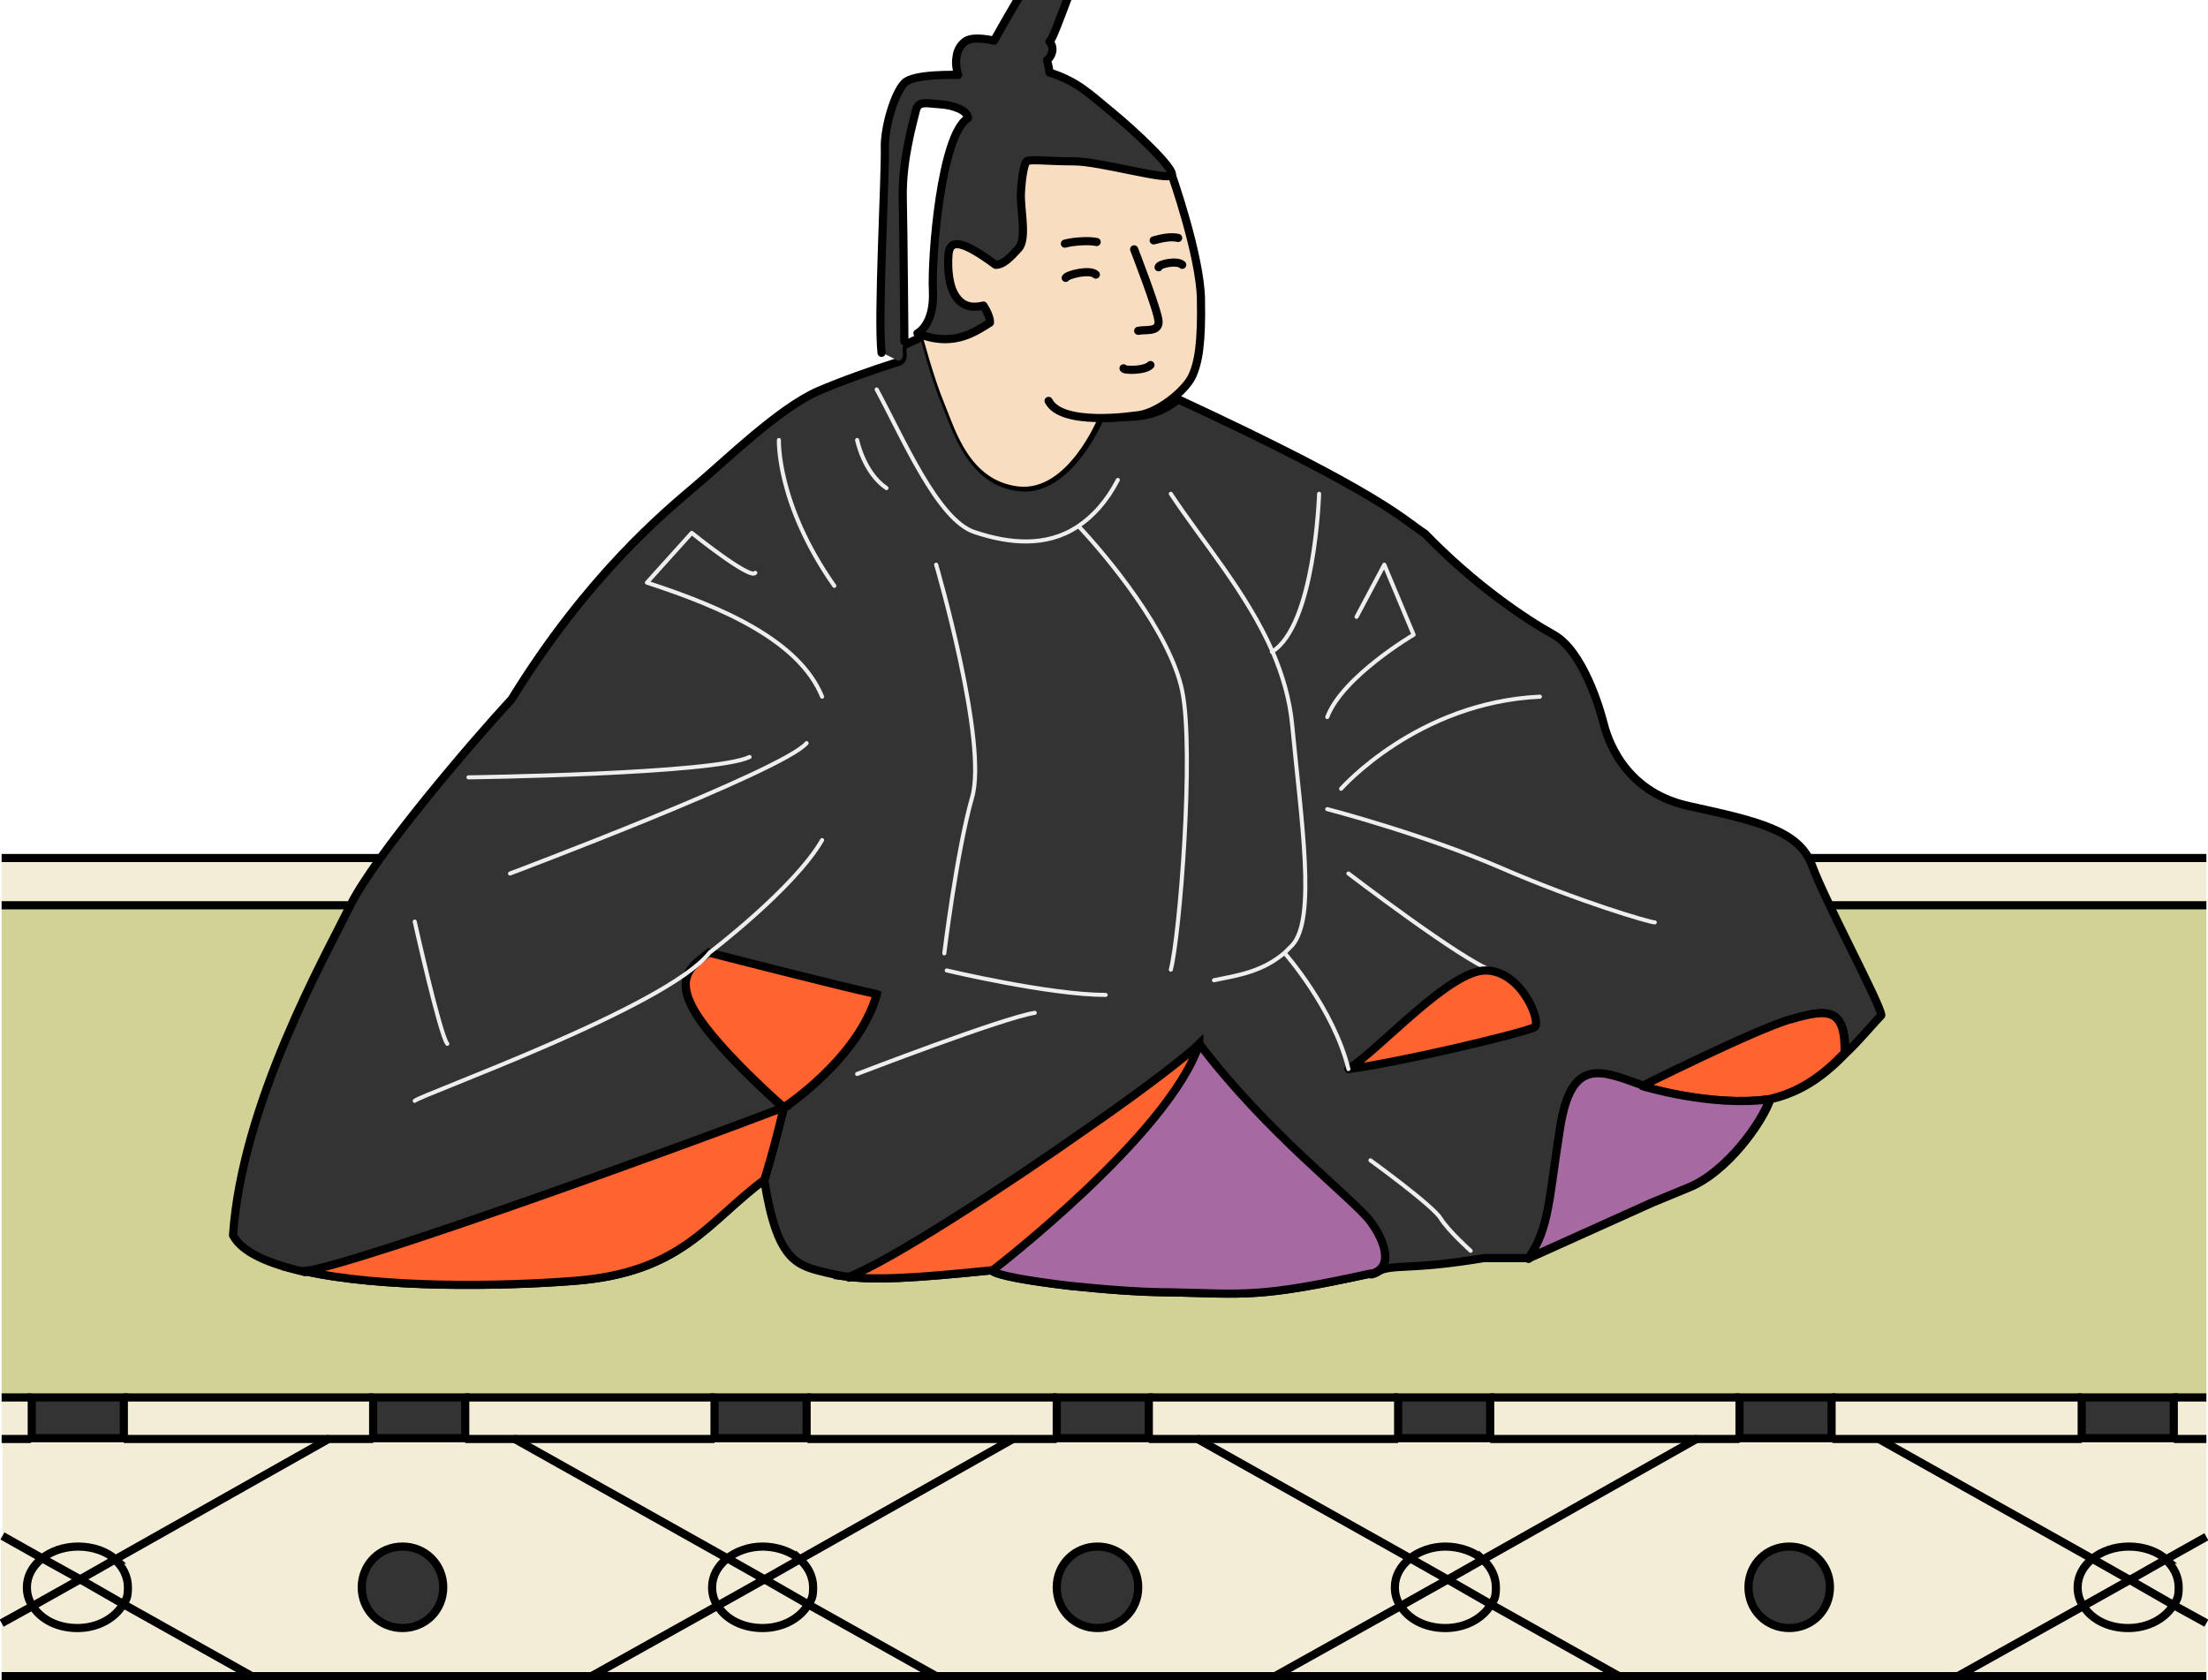 <?xml version="1.0" encoding="UTF-8"?>
<svg id="_レイヤー_1" data-name="レイヤー 1" xmlns="http://www.w3.org/2000/svg" version="1.1" viewBox="0 0 271 206.2">
  <defs>
    <style>
      .cls-1 {
        stroke: #eee;
        stroke-width: .5px;
      }

      .cls-1, .cls-2, .cls-3 {
        fill: none;
      }

      .cls-1, .cls-4, .cls-3 {
        stroke-linecap: round;
        stroke-linejoin: round;
      }

      .cls-5, .cls-6, .cls-7, .cls-8, .cls-9, .cls-10 {
        stroke-width: 0px;
      }

      .cls-5, .cls-4 {
        fill: #a669a2;
      }

      .cls-6 {
        fill: #f8ddc0;
      }

      .cls-2, .cls-4, .cls-11, .cls-3 {
        stroke: #000;
      }

      .cls-2, .cls-11 {
        stroke-miterlimit: 10;
      }

      .cls-7 {
        fill: #d2d296;
      }

      .cls-8 {
        fill: #f3edd7;
      }

      .cls-11, .cls-10 {
        fill: #ff6330;
      }

      .cls-9 {
        fill: #333;
      }
    </style>
  </defs>
  <g id="_畳" data-name=" 畳">
    <path class="cls-8" d="M.2,171.5h3.6v5H.2v-5ZM270.8,199.2v6.6h-30.5l15.4-8.6c1,1.6,3.1,2.7,5.5,2.7s4.6-1.2,5.6-2.9l4,2.2h0Z"/>
    <path class="cls-8" d="M270.8,188.6v10.6l-4-2.2c.4-.6.6-1.4.6-2.1,0-1.3-.6-2.5-1.6-3.4l5-2.8ZM270.8,176.6v12l-5,2.8c-1.1-1-2.8-1.6-4.6-1.6s-3.3.6-4.5,1.5l-26.2-14.7h40.2ZM270.8,105.3v5.8H.2v-5.8h270.6Z"/>
    <path class="cls-8" d="M266.8,171.5h4v5h-4v-5ZM267.4,194.8c0,.8-.2,1.5-.6,2.1l-5.4-3.1,4.4-2.5c1,.9,1.6,2.1,1.6,3.4ZM261.4,193.9l5.4,3.1c-1,1.7-3.1,2.9-5.6,2.9s-4.5-1.1-5.5-2.7l5.7-3.2h0Z"/>
    <path class="cls-9" d="M255.5,171.5h11.3v5h-11.3v-5Z"/>
    <path class="cls-8" d="M265.8,191.4l-4.4,2.5-4.6-2.6c1.1-.9,2.7-1.5,4.5-1.5s3.5.6,4.6,1.6h0Z"/>
    <path class="cls-8" d="M261.4,193.9l-5.7,3.2c-.5-.7-.7-1.5-.7-2.3,0-1.4.7-2.6,1.8-3.5l4.6,2.6h0Z"/>
    <path class="cls-8" d="M230.6,176.6l26.2,14.7c-1.1.9-1.8,2.1-1.8,3.5s.2,1.6.7,2.3l-15.4,8.6h-41.6l-15.7-8.8c.4-.6.6-1.4.6-2.1,0-1.3-.6-2.5-1.6-3.4l26.4-14.8h22.2ZM224.6,194.8c0-2.8-2.2-5-5-5-2.8,0-5.1,2.2-5.1,4.9,0,2.8,2.2,5.1,4.9,5.1,0,0,.1,0,.2,0,2.8,0,5-2.2,5-5ZM255.5,176.6h-30.6v-5h30.6v5Z"/>
    <path class="cls-9" d="M213.5,171.5h11.3v5h-11.3v-5ZM219.6,189.7c2.8,0,5,2.2,5,5,0,2.8-2.2,5.1-4.9,5.1-2.8,0-5.1-2.2-5.1-4.9,0,0,0-.1,0-.2,0-2.8,2.2-5,5-5Z"/>
    <path class="cls-8" d="M208.4,176.6l-26.4,14.8c-1.1-1-2.8-1.6-4.6-1.6s-3.3.6-4.4,1.5l-26.2-14.7h61.6ZM182.9,176.6v-5h30.6v5h-30.6ZM198.7,205.7h-42.2l15.4-8.6c1,1.6,3.1,2.7,5.5,2.7s4.6-1.2,5.6-2.9l15.7,8.8h0ZM183.6,194.8c0,.8-.2,1.5-.6,2.1l-5.4-3.1,4.4-2.5c1,.9,1.6,2.1,1.6,3.4Z"/>
    <path class="cls-8" d="M177.6,193.9l5.4,3.1c-1,1.7-3.1,2.9-5.6,2.9s-4.5-1.1-5.5-2.7l5.7-3.2h0Z"/>
    <path class="cls-9" d="M171.6,171.5h11.3v5h-11.3v-5Z"/>
    <path class="cls-8" d="M177.4,189.7c1.8,0,3.5.6,4.6,1.6l-4.4,2.5-4.6-2.6c1.1-.9,2.7-1.5,4.4-1.5h0Z"/>
    <path class="cls-8" d="M177.6,193.9l-5.7,3.2c-.5-.7-.7-1.5-.7-2.3,0-1.4.7-2.6,1.8-3.5l4.6,2.6h0Z"/>
    <path class="cls-8" d="M146.8,176.6l26.2,14.7c-1.1.9-1.8,2.1-1.8,3.5s.2,1.6.7,2.3l-15.4,8.6h-41.6l-15.7-8.8c.4-.6.6-1.4.6-2.1,0-1.3-.6-2.5-1.6-3.4l26.4-14.8h22.2ZM139.7,194.8c0-2.8-2.2-5-5-5-2.8,0-5.1,2.2-5.1,4.9,0,2.8,2.2,5.1,4.9,5.1,0,0,.1,0,.2,0,2.8,0,5-2.2,5-5ZM171.6,176.6h-30.6v-5h30.6v5h0Z"/>
    <path class="cls-9" d="M129.7,171.5h11.3v5h-11.3v-5ZM134.7,189.7c2.8,0,5,2.2,5,5,0,2.8-2.2,5.1-4.9,5.1-2.8,0-5.1-2.2-5.1-4.9,0,0,0-.1,0-.2,0-2.8,2.2-5,5-5Z"/>
    <path class="cls-8" d="M124.6,176.6l-26.4,14.8c-1.1-1-2.8-1.6-4.6-1.6s-3.3.6-4.4,1.5l-26.2-14.7h61.6ZM129.7,176.6h-30.6v-5h30.6v5ZM114.9,205.7h-42.2l15.4-8.6c1,1.6,3.1,2.7,5.5,2.7s4.6-1.2,5.6-2.9l15.7,8.8h0ZM99.8,194.8c0,.8-.2,1.5-.6,2.1l-5.4-3.1,4.4-2.5c1,.9,1.6,2.1,1.6,3.4Z"/>
    <path class="cls-8" d="M93.8,193.9l5.4,3.1c-1,1.7-3.1,2.9-5.6,2.9s-4.5-1.1-5.5-2.7l5.7-3.2h0Z"/>
    <path class="cls-9" d="M87.7,171.5h11.3v5h-11.3v-5Z"/>
    <path class="cls-8" d="M93.6,189.7c1.8,0,3.5.6,4.6,1.6l-4.4,2.5-4.7-2.6c1.1-.9,2.7-1.5,4.5-1.5Z"/>
    <path class="cls-8" d="M93.8,193.9l-5.7,3.2c-.5-.7-.7-1.5-.7-2.3,0-1.4.7-2.6,1.8-3.5l4.7,2.6h0Z"/>
    <path class="cls-8" d="M63,176.6l26.2,14.7c-1.1.9-1.8,2.1-1.8,3.5s.2,1.6.7,2.3l-15.4,8.6H30.9l-15.7-8.8c.4-.6.6-1.4.6-2.1,0-1.3-.6-2.5-1.6-3.4l26.4-14.8h22.4ZM54.4,194.8c0-2.8-2.2-5-5-5-2.8,0-5.1,2.2-5.1,4.9,0,2.8,2.2,5.1,4.9,5.1,0,0,.1,0,.2,0,2.8,0,5-2.2,5-5ZM87.7,176.6h-30.6v-5h30.6v5Z"/>
    <path class="cls-9" d="M45.8,171.5h11.3v5h-11.3v-5ZM49.4,189.7c2.8,0,5,2.2,5,5,0,2.8-2.2,5.1-4.9,5.1-2.8,0-5.1-2.2-5.1-4.9,0,0,0-.1,0-.2,0-2.8,2.2-5,5-5Z"/>
    <path class="cls-8" d="M45.8,176.6H15.2v-5h30.6v5ZM30.9,205.7H.2v-6.5l3.8-2.1c1,1.6,3.1,2.7,5.5,2.7s4.6-1.2,5.6-2.9l15.7,8.8h0Z"/>
    <path class="cls-8" d="M15.8,194.8c0,.8-.2,1.5-.6,2.1l-5.4-3.1,4.4-2.5c1,.9,1.6,2.1,1.6,3.4Z"/>
    <path class="cls-9" d="M3.9,171.5h11.3v5H3.9v-5Z"/>
    <path class="cls-8" d="M9.7,193.9l5.4,3.1c-1,1.7-3.1,2.9-5.6,2.9s-4.5-1.1-5.5-2.7l5.7-3.2h0ZM9.5,189.7c1.8,0,3.5.6,4.6,1.6l-4.4,2.5-4.7-2.6c1.1-.9,2.7-1.5,4.5-1.5Z"/>
    <path class="cls-8" d="M9.7,193.9l-5.7,3.2c-.5-.7-.7-1.5-.7-2.3,0-1.4.7-2.6,1.8-3.5l4.7,2.6h0Z"/>
    <path class="cls-8" d="M.2,188.5l4.8,2.7c-1.1.9-1.8,2.1-1.8,3.5s.2,1.6.7,2.3l-3.8,2.1v-10.7h0Z"/>
    <path class="cls-7" d="M213.5,171.5H.2v-60.4h270.6v60.4h-57.3Z"/>
    <path class="cls-8" d="M.2,176.6h40.3l-26.4,14.8c-1.1-1-2.8-1.6-4.6-1.6s-3.3.6-4.4,1.5l-4.8-2.7s0-12,0-12Z"/>
    <path class="cls-2" d="M270.8,205.7H.2M.2,105.3h270.6M.2,111.1h270.6M266.8,171.5h4M224.9,171.5h30.6M182.9,171.5h30.6M141,171.5h30.6M99.1,171.5h30.6M57.1,171.5h30.6M15.2,171.5h30.6M.2,171.5h3.6M266.8,176.6h4M224.9,176.6h30.6M182.9,176.6h30.6M141,176.6h30.6M99.1,176.6h30.6M57.1,176.6h30.6M15.2,176.6h30.6M.2,176.6h3.6M72.6,205.7l15.4-8.6,5.7-3.2,4.4-2.5,26.4-14.9"/>
    <path class="cls-2" d="M114.9,205.7l-15.7-8.8-5.4-3.1-4.6-2.6-26.2-14.7M139.7,194.8c0,2.8-2.2,5-5,5s-5-2.2-5-5,2.2-5,5-5,5,2.2,5,5ZM224.6,194.8c0,2.8-2.2,5-5,5s-5-2.2-5-5,2.2-5,5-5,5,2.2,5,5Z"/>
    <path class="cls-2" d="M98.2,191.4c1,.9,1.6,2.1,1.6,3.4s-.2,1.5-.6,2.1c-1,1.7-3.1,2.9-5.6,2.9s-4.5-1.1-5.5-2.7c-.5-.7-.7-1.5-.7-2.3,0-1.4.7-2.6,1.8-3.5,1.1-.9,2.7-1.5,4.4-1.5s3.5.6,4.6,1.6h0ZM.2,199.2l3.8-2.1,5.7-3.2,4.4-2.5,26.4-14.9"/>
    <path class="cls-2" d="M30.9,205.7l-15.7-8.8-5.4-3.1-4.7-2.6-4.8-2.7"/>
    <path class="cls-2" d="M14.1,191.4c1,.9,1.6,2.1,1.6,3.4s-.2,1.5-.6,2.1c-1,1.7-3.1,2.9-5.6,2.9s-4.5-1.1-5.5-2.7c-.5-.7-.7-1.5-.7-2.3,0-1.4.7-2.6,1.8-3.5,1.1-.9,2.7-1.5,4.5-1.5s3.5.6,4.6,1.6h0ZM156.5,205.7l15.4-8.6,5.7-3.2,4.4-2.5,26.4-14.9"/>
    <path class="cls-2" d="M198.7,205.7l-15.7-8.8-5.4-3.1-4.6-2.6-26.2-14.7"/>
    <path class="cls-2" d="M182,191.4c1,.9,1.6,2.1,1.6,3.4s-.2,1.5-.6,2.1c-1,1.7-3.1,2.9-5.6,2.9s-4.5-1.1-5.5-2.7c-.5-.7-.7-1.5-.7-2.3,0-1.4.7-2.6,1.8-3.5,1.1-.9,2.7-1.5,4.4-1.5s3.5.6,4.6,1.6h0ZM240.3,205.7l15.4-8.6,5.7-3.2,4.4-2.5,5-2.8"/>
    <path class="cls-2" d="M270.8,199.2l-4-2.2-5.4-3.1-4.6-2.6-26.2-14.7"/>
    <path class="cls-2" d="M265.8,191.4c1,.9,1.6,2.1,1.6,3.4s-.2,1.5-.6,2.1c-1,1.7-3.1,2.9-5.6,2.9s-4.5-1.1-5.5-2.7c-.5-.7-.7-1.5-.7-2.3,0-1.4.7-2.6,1.8-3.5,1.1-.9,2.7-1.5,4.5-1.5s3.5.6,4.6,1.6h0ZM54.4,194.8c0,2.8-2.2,5-5,5s-5-2.2-5-5,2.2-5,5-5,5,2.2,5,5ZM3.9,171.5h11.3v5H3.9v-5ZM45.8,171.5h11.3v5h-11.3v-5ZM87.7,171.5h11.3v5h-11.3v-5ZM129.7,171.5h11.3v5h-11.3v-5ZM171.6,171.5h11.3v5h-11.3v-5ZM213.5,171.5h11.3v5h-11.3v-5ZM255.5,171.5h11.3v5h-11.3v-5Z"/>
  </g>
  <g>
    <path class="cls-9" d="M230.8,124.6c-1.5,1.6-2.8,3.2-4.3,4.6h0c0-5.4-2-5.5-6.6-4.1-4.7,1.4-18.2,8.2-18.2,8.2-5-1.8-8.8-3.6-10.1,5.1-1.3,8.7-1.3,12.4-3.9,16.1h0s-5.6,0-5.6,0c-8.9,1.5-11.1.7-12.9,1.6-.2,0-.5,0-.7.1h0c2.5-.7,1.8-3.6-.2-6.4-2.1-2.8-12.7-10.8-21-21.8-1.2,1.3-6.7,5.5-13.5,10.2-10.5,7.4-24.2,16.3-29.5,18.4-1-.1-1.8-.3-2.7-.5-3.7-.9-6.1-1.3-7.7-11.4-7,5.2-10.1,11.4-23.4,12.4-9.1.7-23.6.9-33-1.2h0c-4.4-1-7.7-2.4-8.8-4.5,1.1-16.2,11.3-34.2,14.4-40.5,3.1-6.2,14.9-20,19.8-25.3,9.3-15.1,18.7-22.9,22.6-26.2,3.9-3.3,10.1-9.4,15-11.6,2.8-1.2,6.7-2.6,9.9-3.6,1-.4,0-1.7.8-2.1,1-.5,1.8-.8,2.3-1.1,0,0,1.4,5.3,2.7,8.4,1.3,3.1,3.1,9.6,9.1,10.2s9.8-8.5,9.8-8.5c0,0,1.8,0,4.5-.2,0,0,2.8-.1,5.1-2.1,25.2,11.7,27.5,14.7,30.3,16.5,6,6.2,12.2,10.4,15.8,12.4,3.6,2,5.7,9.2,6.1,10.8s2.3,8.4,10.4,10.2c8.1,1.8,13.6,2.9,15.2,7.3,1.6,4.4,8.5,17.2,8.5,18.4Z"/>
    <g>
      <path class="cls-3" d="M37.4,156.1c-4.4-1-7.7-2.4-8.8-4.5,1.1-16.2,11.3-34.2,14.4-40.5,3.1-6.2,14.9-20,19.8-25.3,9.3-15.1,18.7-22.9,22.6-26.2,3.9-3.3,10.1-9.4,15-11.6,2.8-1.2,6.7-2.6,9.9-3.6,1-.4,0-1.7.8-2.1,1-.5,1.8-.8,2.3-1.1,0,0,1.4,5.3,2.7,8.4,1.3,3.1,3.1,9.6,9.1,10.2s9.8-8.5,9.8-8.5c0,0,1.8,0,4.5-.2,0,0,2.8-.1,5.1-2.1,25.2,11.7,27.5,14.7,30.3,16.5,6,6.2,12.2,10.4,15.8,12.4,3.6,2,5.7,9.2,6.1,10.8s2.3,8.4,10.4,10.2c8.1,1.8,13.6,2.9,15.2,7.3,1.6,4.4,8.5,17.2,8.5,18.4-1.5,1.6-2.8,3.2-4.3,4.6h0c-2.5,2.6-5.3,4.8-9.3,5.7-1,2.9-5.3,8.9-9.9,10.8l-4.6,1.9-15.1,6.8h-5.6c-8.9,1.5-11.1.7-12.9,1.6-.2,0-.5,0-.7.1"/>
      <path class="cls-3" d="M168.4,156.3c0,0-.1,0-.2,0-13.7,3-15.3,2.5-24.4,2.3-4.1,0-8.6-.4-12.5-.8-5.1-.6-9.1-1.3-9.6-1.9-9.8,1-14.2,1.2-17.5.8-1-.1-1.8-.3-2.7-.5-3.7-.9-6.1-1.3-7.7-11.4-7,5.2-10.1,11.4-23.4,12.4-9.1.7-23.6.9-33-1.2"/>
      <path class="cls-3" d="M226.5,129.2c0-5.4-2-5.5-6.6-4.1-4.7,1.4-18.2,8.2-18.2,8.2,0,0,8.5,2.6,15.6,1.6"/>
      <path class="cls-3" d="M201.6,133.3c-5-1.8-8.8-3.6-10.1,5.1-1.3,8.7-1.3,12.4-3.9,16.1"/>
      <path class="cls-3" d="M104.2,156.8c5.3-2.1,19-11,29.5-18.4,6.8-4.7,12.2-8.9,13.5-10.2,8.3,11,18.9,19,21,21.8,2,2.7,2.7,5.7.2,6.4h0c0,0-.1,0-.2,0"/>
    </g>
  </g>
  <path class="cls-11" d="M219.8,125.1c4.7-1.4,6.7-1.3,6.6,4.1-2.5,2.6-5.3,4.8-9.3,5.7-7.1,1-15.6-1.6-15.6-1.6,0,0,13.6-6.8,18.2-8.2h0Z"/>
  <path class="cls-4" d="M201.6,133.3s8.5,2.6,15.6,1.6c-1,2.9-5.3,8.9-9.9,10.8l-4.6,1.9-15.1,6.8c2.6-3.7,2.5-7.4,3.9-16.1s5.1-6.9,10.1-5.1h0Z"/>
  <path class="cls-10" d="M182.4,119.1c4.4.1,6.9,6.6,5.9,7-2.6,1-16.7,4.3-22.8,5.1,4.1-2.7,12.4-12.2,16.9-12.1Z"/>
  <path class="cls-6" d="M143.8,21.4s3.5,9.9,3.6,15.3-.5,7.8-1.1,9.5-4.3,4.7-7,4.8c-2.7.1-4.5.2-4.5.2,0,0-3.7,9.2-9.8,8.5-6.1-.7-7.8-7.1-9.1-10.2-1.3-3.1-2.7-8.4-2.7-8.4,3.9,1.1,6.2-.4,8.1-1.6,0,0,.1-.7-.8-2.1-.9.2-2.3.4-3.3-1-.9-1.3-1.1-3.7-1-5.1.2-2.2,1.7-1.9,5.8,1.1,1,0,1.8-.7,2.8-2,1.1-1.2.1-4.8.3-6.8.1-2,.4-3.7.7-3.9.3-.3,2.6,0,5.8,0s11.4,2.3,12,1.7h0Z"/>
  <path class="cls-9" d="M136.6,13.7c2.7,2.2,7.8,7,7.3,7.7-.6.7-8.8-1.7-12-1.7s-5.4-.3-5.8,0c-.3.3-.6,1.9-.7,3.9-.1,2,.8,5.6-.3,6.8-1.1,1.2-1.9,2-2.8,2-4.1-3-5.7-3.3-5.8-1.1h-2c.4-6.2,1.7-15.4,4.2-16.9,0-.9-1.7-1.6-3.4-1.7s-2.7-.5-3,.8c-.3,1.3-1.7,6-1.6,10.7.1,4.7.2,17.6.2,17.6l.2.4c-.8.4.3,1.7-.8,2.1l-2-1c-.5-4.3.5-21.7.4-25.4,0-2.4,1.2-6.5,2.4-7.7,1.1-1.2,6.6-1,6.6-1,0,0-.4-1.2-.2-2.2.1-1,.7-1.7,1.2-2,1.1-.6,3.4,0,3.4,0,2.6-4.6,3.3-5.8,4.2-6.9.9-1.1,6.1-1.6,5.1,1-1,2.6-2.2,6-2.5,6,.7.8.3,1.8-.3,2.3.3,1,.3,1.5.3,1.5,3.5,1.1,5,2.7,7.7,4.9h0Z"/>
  <path class="cls-9" d="M120.6,37.4c.9,1.4.8,2.1.8,2.1-1.9,1.2-4.3,2.8-8.1,1.6-.3,0-.5-.2-.8-.3,0,0,2.1-1,1.9-5.2,0-1,0-2.6,0-4.4h2c-.1,1.5,0,3.9,1,5.2,1,1.4,2.4,1.2,3.3,1h0Z"/>
  <path class="cls-3" d="M108.2,43.3c-.5-4.3.5-21.7.4-25.4,0-2.4,1.2-6.5,2.4-7.7,1.1-1.2,6.6-1,6.6-1,0,0-.4-1.2-.2-2.2.1-1,.7-1.7,1.2-2,1.1-.6,3.4,0,3.4,0,2.6-4.6,3.3-5.8,4.2-6.9.9-1.1,6.1-1.6,5.1,1-1,2.6-2.2,6-2.5,6,.7.8.3,1.8-.3,2.3.3,1,.3,1.5.3,1.5,3.5,1.1,5,2.7,7.7,4.9,2.7,2.2,7.8,7,7.3,7.7-.6.7-8.8-1.7-12-1.7s-5.4-.3-5.8,0c-.3.3-.6,1.9-.7,3.9-.1,2,.8,5.6-.3,6.8-1.1,1.2-1.9,2-2.8,2-4.1-3-5.7-3.3-5.8-1.1-.1,1.4,0,3.8,1,5.1,1,1.4,2.4,1.2,3.3,1,.9,1.4.8,2.1.8,2.1-1.9,1.2-4.3,2.8-8.1,1.6-.3,0-.5-.2-.8-.3,0,0,2.1-1,1.9-5.2-.2-4.2,1-19.2,4.3-21.2,0-.9-1.7-1.6-3.4-1.7s-2.7-.5-3,.8c-.3,1.3-1.7,6-1.6,10.7.1,4.7.2,17.6.2,17.6"/>
  <path class="cls-3" d="M143.8,21.4s3.5,9.9,3.6,15.3-.3,7.8-1.1,9.5-4.3,4.7-7,4.8c0,0-9,1.4-10.6-1.8M130.7,29.9c1.1-.3,3-.4,3.9-.2"/>
  <path class="cls-3" d="M139.2,30.6s3,7.7,3,8.9c0,1.3-1.6.9-2.5,1.1M130.8,34.1c.2-.4,3-1.1,3.7-.4M142.2,32.8c0-.4,2.3-.9,2.9-.3M137.9,45.2c0,.3,2.7.3,3.3-.4"/>
  <path class="cls-1" d="M107.6,47.8c3.3,6.1,7.5,16,12,17.5,4.2,1.4,8.8,1.9,12.7-.7,1.8-1.2,3.5-3,4.9-5.7M132.4,64.6c3.3,3.5,11.2,12.9,12.7,20.2,1.5,7.3-.3,30-1.4,34.2M143.7,60.6c3.9,5.9,9.3,12.1,12.5,19.4,1.2,2.8,2.1,5.8,2.4,9,1.1,11.6,3,23.8,0,27-.3.3-.6.6-.9.9-2.8,2.4-5.8,2.8-8.7,3.4"/>
  <path class="cls-1" d="M161.9,60.6s-.5,16.2-5.8,19.4M166.5,75.7l3.4-6.4,3.6,8.6s-8.7,5.1-10.6,10.1M164.6,96.8s9.3-10.6,24.4-11.3M162.9,99.3s11.6,3,21.3,7.2,18.3,6.7,18.9,6.7M165.5,107.2s14,10.7,17.6,11.9"/>
  <path class="cls-3" d="M188.3,126.1c1-.4-1.4-6.9-5.9-7-4.4-.1-12.8,9.4-16.9,12.1,6.1-.8,20.2-4.1,22.8-5.1Z"/>
  <path class="cls-1" d="M157.7,117s6,6.8,7.8,14.2"/>
  <path class="cls-1" d="M92.7,70.3c-.6.9-7.8-4.9-7.8-4.9l-5.5,6.1c9.2,3,18.7,7.1,21.5,14M95.6,54s-.3,7.8,6.8,17.9M105.2,54s.8,4,3.6,5.9M50.9,113.1s3.1,13.9,4,15M62.6,107.2s33.5-12.6,36.4-16M57.5,95.4s30.2-.4,34.5-2.5M114.9,69.3s6.4,21.9,4.4,28.6c-1.9,6.7-3.4,19.1-3.4,19.1M116.2,119.1s12.6,3,19.5,3M105.2,131.8s17.9-6.9,21.8-7.5"/>
  <path class="cls-3" d="M93.8,144.9s1-3.3,2.4-8.9c0,0,9.2-6.1,11.4-13.9-3.9-.7-20.6-5.1-20.6-5.1-1.8,1.5-4.4,2.8-1.6,7.4,2.8,4.6,10.8,11.6,10.8,11.6-9.6,3.7-52.2,19.3-58.8,20.1h0"/>
  <path class="cls-1" d="M168.2,142.4s7.6,5.5,8.6,7.1,3.7,4,3.7,4"/>
  <path class="cls-3" d="M141.6,29.5c1.1-.3,2.1-.5,3-.3"/>
  <path class="cls-11" d="M107.6,122c-2.2,7.9-11.4,13.9-11.4,13.9-1.3,5.6-2.4,8.9-2.4,8.9-7,5.2-10.1,11.4-23.4,12.4-9.1.7-23.6.9-33-1.2,6.5-.8,49.2-16.4,58.8-20.1,0,0-8-7-10.8-11.6-2.8-4.6-.2-5.9,1.6-7.4,0,0,16.7,4.3,20.6,5.1Z"/>
  <g>
    <g>
      <path class="cls-10" d="M147.2,128.1c-3.7,11.2-25.5,27.9-25.5,27.9-9.8,1-14.2,1.2-17.5.8,5.3-2.1,19-11,29.5-18.4,6.8-4.7,12.2-8.9,13.5-10.2Z"/>
      <path class="cls-5" d="M121.7,156s21.8-16.7,25.5-27.9c8.3,11,18.9,19,21,21.8,2,2.7,2.7,5.7.2,6.4h0c0,0-.1,0-.2,0h0c-13.7,3-15.3,2.5-24.4,2.3-4.1,0-8.6-.4-12.5-.8-5.1-.6-9.1-1.3-9.6-1.9Z"/>
    </g>
    <g>
      <path class="cls-2" d="M147.2,128.1c8.3,11,18.9,19,21,21.8,2,2.7,2.7,5.7.2,6.4h0c0,0-.1,0-.2,0h0c-13.7,3-15.3,2.5-24.4,2.3-4.1,0-8.6-.4-12.5-.8-5.1-.6-9.1-1.3-9.6-1.9-9.8,1-14.2,1.2-17.5.8,5.3-2.1,19-11,29.5-18.4,6.8-4.7,12.2-8.9,13.5-10.2Z"/>
      <path class="cls-2" d="M121.7,156s21.8-16.7,25.5-27.9"/>
    </g>
  </g>
  <path class="cls-1" d="M50.9,135.1c.6-.7,31-11.5,36.2-18.2,0,0,10.4-7.9,13.8-13.8"/>
</svg>